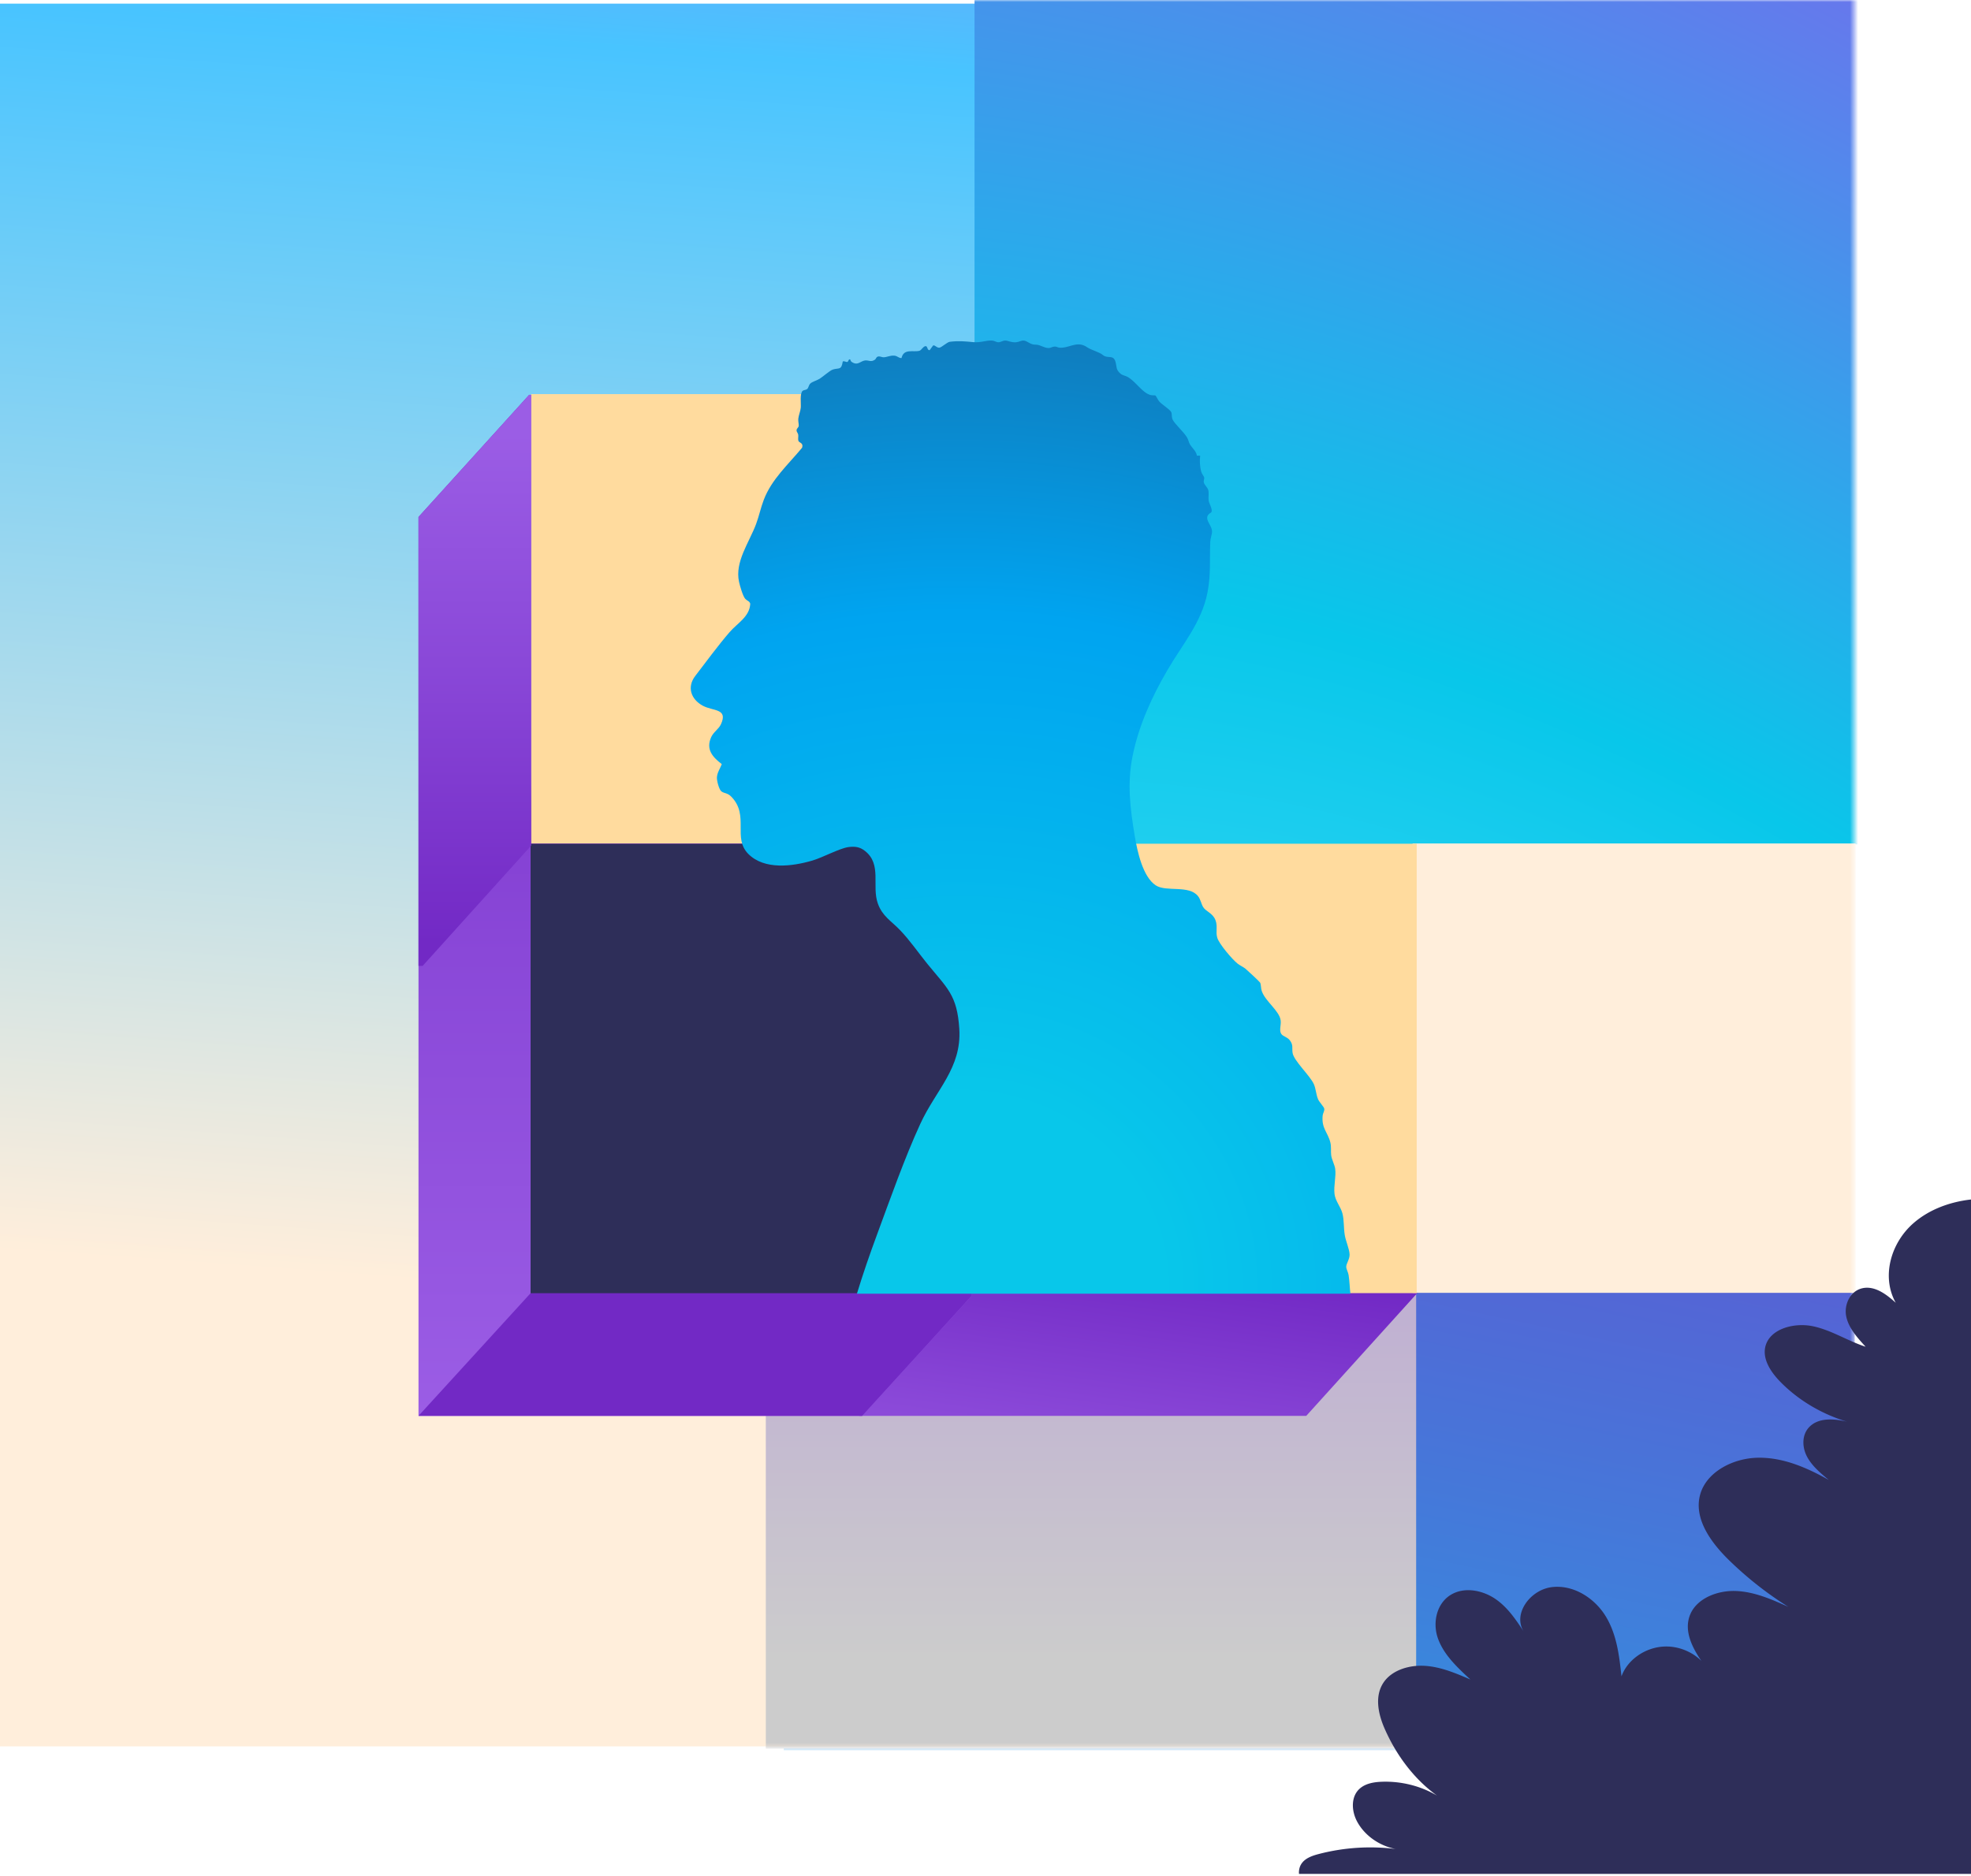 <svg xmlns="http://www.w3.org/2000/svg" width="480" height="457" fill="none"><path fill="url(#a)" d="M0 .888h448.117v424.499H0z"/><mask id="b" style="mask-type:alpha" maskUnits="userSpaceOnUse" x="90" y="0" width="362" height="426"><path fill="#D9D9D9" d="M90.523 0h361.016v425.57H90.523z"/></mask><g mask="url(#b)"><mask id="c" style="mask-type:luminance" maskUnits="userSpaceOnUse" x="-580" y="-34" width="1184" height="875"><path d="M603.651-33.669H-579.745v874.056H603.651V-33.668z" fill="#fff"/></mask><g mask="url(#c)"><path d="M190.875 482.419h260.807V310.71H190.875v171.709z" fill="url(#d)"/><path d="M237.329-75.131v280.795h321.198V-75.131H237.329z" fill="url(#e)"/><path d="M186.498 206.385V425.94h158.379V314.725l106.854.051V206.385H186.498z" fill="url(#f)"/><path d="M230.577 205.769v110.47h108.895v-110.47H230.577z" fill="#FFEDB3"/><path d="M209.285 206.504v138.377h108.827l27.104-29.985V206.504H209.285z" fill="url(#g)"/><path d="m128.861 96.18-26.943 29.745v218.956h108.051l26.707-29.292.582-219.598-108.397.188z" fill="url(#h)"/><path d="M129.215 96.18v218.819l-27.297 29.882h108.051l26.707-29.292.582-219.598-108.043.188z" fill="url(#i)"/><path d="M129.213 205.538v109.461h107.899V205.538H129.213z" fill="#2E2E59"/><path d="M129.35 96V205.46h107.899V95.999H129.35z" fill="#FFDB9E"/><path d="m128.861 96.18-26.943 29.745v109.35h1.012l26.42-29.293V96.179h-.489z" fill="url(#j)"/><path d="M451.909 314.913V205.452H344.01v109.461h107.899z" fill="url(#k)"/><path d="M237.113 205.52v109.462h107.9V205.52h-107.9z" fill="#FFDB9E"/><path d="M208.686 315.124c1.476-4.843 3.137-9.642 4.899-14.407 3.197-8.649 6.705-18.633 10.533-26.957 3.829-8.324 10.094-13.577 9.504-23.115-.514-8.342-2.968-9.933-7.851-15.956-2.209-2.729-4.191-5.654-6.654-8.204-2.125-2.198-4.216-3.311-5.321-6.365-1.568-4.329 1.054-9.564-3.162-12.858-1.24-.975-2.446-1.138-4.031-.924-2.159.3-6.257 2.55-8.787 3.285-4.874 1.429-11.654 2.31-15.567-1.608-3.913-3.918.286-9.308-4.099-13.902-.995-1.044-1.737-.795-2.462-1.343-.599-.453-1.13-2.635-1.096-3.362.042-1.198.775-2.199 1.189-3.277-2.328-1.779-3.896-3.627-2.589-6.57.565-1.266 1.83-1.942 2.386-3.157 1.771-3.875-1.906-3.148-4.402-4.491-2.926-1.566-3.921-4.568-1.872-7.246 2.581-3.362 5.616-7.494 8.349-10.66 1.939-2.241 4.882-3.755 5.059-6.929-.118-.625-.809-.77-1.197-1.189-.607-.642-1.324-3.191-1.535-4.158-1.079-4.859 2.496-9.642 4.149-14.073.734-1.976 1.139-3.995 1.889-5.946 1.923-5.004 5.937-8.555 9.319-12.653.396-1.232-.734-1.163-.903-1.685-.143-.445.034-1.018-.042-1.497-.059-.368-.388-.676-.405-.992-.033-.522.489-.736.532-1.13.042-.445-.169-1.138-.11-1.745.084-.873.523-1.805.607-2.712.093-.992-.287-3.456.464-4.106.245-.206.784-.171 1.088-.428.371-.3.337-.95.801-1.369.464-.419 1.619-.744 2.26-1.146.81-.513 2.454-1.985 3.171-2.224 1.484-.488 2.1.248 2.437-1.96.312-.23.809.18 1.113.103.312-.077.295-.89.734-.565.025.018.025.351.329.556 1.492 1.019 2.125-.23 3.272-.359.877-.094 1.425.496 2.386-.188.337-.24.278-.71.877-.787.413-.051.81.205 1.214.205.835 0 1.586-.496 2.657-.393.776.077 1.003.599 1.729.582.548-2.413 2.892-1.37 4.359-1.771.515-.146.852-1.036 1.476-1.13.557-.085.371 1.061 1.021.976l.843-1.147c.497-.137.885.642 1.56.54.506-.078 1.88-1.352 2.488-1.43 2.167-.265 3.634-.12 5.751.086 1.762.163 3.078-.453 4.478-.385.683.034 1.104.41 1.619.41.565 0 1.079-.41 1.644-.41.759 0 1.417.513 2.665.41.708-.06 1.206-.436 1.822-.41.919.034 1.593 1.027 2.858.993 1.333-.043 2.598 1.18 3.719.735 1.712-.676 1.24.171 2.918 0 2.167-.23 3.803-1.634 6.038-.06.852.6 2.935 1.138 3.711 1.805 1.281 1.096 2.614-.213 3.153 1.754.338 1.25.043 1.814 1.19 2.823.539.462 1.214.488 1.787.822 2.033 1.189 3.517 3.85 5.566 4.405.38.103 1.029.018 1.206.12.076.043.616 1.155.953 1.514.607.65 2.563 1.883 2.859 2.516.236.504.016 1.078.337 1.805.481 1.061 2.758 3.054 3.525 4.388.329.565.405 1.181.691 1.66.565.933 1.535 1.651 1.695 2.746l.802.017c-.169 1.172-.076 2.755.261 3.91.16.556.683 1.146.725 1.446.059.376-.227.667-.084 1.215.16.598.953 1.214 1.096 1.882.169.778-.05 1.659.068 2.455.118.796.767 1.66.75 2.575l-.135.351c-2.319 1.257.203 2.908.203 4.628 0 .761-.405 1.702-.43 2.507-.178 4.251.177 7.964-.667 12.319-1.416 7.323-6.114 12.67-9.782 18.966-3.812 6.536-6.94 13.44-8.45 20.806-1.391 6.784-.598 12.986.548 19.788.582 3.447 1.906 9.744 5.086 11.814 2.588 1.677 8.087-.162 10.296 2.635.633.804.784 1.934 1.257 2.678.674 1.078 2.319 1.42 2.985 3.165.59 1.549 0 2.721.422 4.243.43 1.523 3.634 5.279 4.95 6.331.582.462 1.341.779 1.939 1.258.422.333 3.466 3.174 3.567 3.387.228.488.177 1.378.371 1.968.802 2.541 4.293 4.825 4.622 7.221.16 1.154-.439 2.421.16 3.31.405.599 1.45.728 2.074 1.54.894 1.172.49 1.831.667 3.046.286 1.95 4.275 5.569 5.194 7.657.489 1.112.523 2.506 1.021 3.67.312.718 1.416 1.822 1.501 2.267.109.573-.321 1.095-.388 1.694-.304 3.165 1.248 4.038 1.872 6.544.278 1.121.076 2.028.202 3.097.127 1.069.835 2.31.979 3.319.269 1.874-.405 4.107-.161 6.151.211 1.729 1.501 3.089 1.932 4.748.421 1.66.269 3.517.564 5.262.237 1.463 1.122 3.379 1.173 4.705.042 1.189-.86 2.259-.818 3.071.025.514.489 1.326.582 1.976.227 1.498.261 3.02.43 4.518H208.737v-.018l-.051.018z" fill="url(#l)"/></g></g><path d="M480 456.47V292.176c-5.164.581-10.124 2.423-13.892 5.663-5.669 4.868-7.985 13.159-4.435 19.494-2.242-2.032-5.097-4.226-8.142-3.538-3.039.696-4.511 4.104-3.904 6.924.606 2.812 2.698 5.127 4.708 7.321-4.374-1.414-8.272-4.02-12.795-4.983-4.511-.955-10.282.535-11.535 4.639-.961 3.156 1.144 6.411 3.529 8.857 4.36 4.47 10.043 7.856 16.243 9.736-3.339-.78-6.923-.956-9.13 1.276-1.86 1.887-1.806 4.868-.62 7.168 1.185 2.3 3.291 4.058 5.348 5.77-5.232-2.958-11.044-5.51-17.183-5.426-6.145.076-12.59 3.454-14.13 8.91-1.669 5.877 2.568 11.738 7.12 16.155a86.51 86.51 0 0 0 14.328 11.257c-4.034-1.819-8.203-3.661-12.693-3.859-4.476-.191-9.389 1.711-11.112 5.517-1.711 3.798.136 7.879 2.629 11.501-2.316-2.3-5.757-3.676-9.17-3.485-4.579.245-8.844 3.241-10.281 7.253-.538-4.96-1.131-10.065-3.727-14.436-2.582-4.386-7.699-7.886-13.081-7.313-5.39.565-9.736 6.534-7.004 10.836-1.908-2.889-3.884-5.854-6.82-7.886-2.95-2.049-7.107-2.973-10.35-1.376-3.999 1.949-5.13 7.008-3.713 10.951 1.404 3.958 4.708 7.053 7.897 9.995-3.482-1.497-7.059-3.033-10.908-3.316-3.836-.283-8.053.947-10.145 3.913-2.344 3.324-1.431 7.756.191 11.424 2.739 6.221 6.99 12.12 12.747 16.27-3.952-2.354-8.693-3.546-13.401-3.386-1.854.062-3.802.375-5.213 1.491-2.418 1.91-2.282 5.494-.892 8.138 1.792 3.401 5.382 5.969 9.416 6.748a49.765 49.765 0 0 0-18.655 1.208c-1.533.397-3.12.932-4.067 2.101-.641.787-.893 1.781-.811 2.766H480v.016z" fill="#2E2E59"/><defs><linearGradient id="a" x1="-58" y1="-138" x2="-97.251" y2="398.347" gradientUnits="userSpaceOnUse"><stop offset=".014" stop-color="#AB71F0"/><stop offset=".249" stop-color="#48C4FF"/><stop offset=".813" stop-color="#FFEEDB"/></linearGradient><linearGradient id="d" x1="344" y1="620" x2="465.018" y2="50.025" gradientUnits="userSpaceOnUse"><stop stop-color="#08C7EA"/><stop offset=".81" stop-color="#7A34CB"/></linearGradient><linearGradient id="f" x1="319" y1="404" x2="319.106" y2="58.221" gradientUnits="userSpaceOnUse"><stop stop-color="#CCC"/><stop offset="1" stop-color="#9B5DE5"/></linearGradient><linearGradient id="g" x1="260.987" y1="381.676" x2="271.44" y2="306.133" gradientUnits="userSpaceOnUse"><stop stop-color="#9B5DE5"/><stop offset=".45" stop-color="#8A48D8"/><stop offset="1" stop-color="#7229C5"/></linearGradient><linearGradient id="h" x1="169.584" y1="344.881" x2="169.584" y2="95.991" gradientUnits="userSpaceOnUse"><stop stop-color="#9B5DE5"/><stop offset=".45" stop-color="#8A48D8"/><stop offset="1" stop-color="#7229C5"/></linearGradient><linearGradient id="i" x1="169.584" y1="189.557" x2="169.584" y2="195.426" gradientUnits="userSpaceOnUse"><stop stop-color="#9B5DE5"/><stop offset=".45" stop-color="#8A48D8"/><stop offset="1" stop-color="#7229C5"/></linearGradient><linearGradient id="j" x1="115.638" y1="105.572" x2="115.638" y2="229.492" gradientUnits="userSpaceOnUse"><stop stop-color="#9B5DE5"/><stop offset=".45" stop-color="#8A48D8"/><stop offset="1" stop-color="#7229C5"/></linearGradient><linearGradient id="k" x1="322" y1="-46" x2="357.295" y2="264.625" gradientUnits="userSpaceOnUse"><stop offset=".014" stop-color="#AB71F0"/><stop offset=".462" stop-color="#48C4FF"/><stop offset=".813" stop-color="#FFEEDB"/></linearGradient><radialGradient id="e" cx="0" cy="0" r="1" gradientTransform="matrix(226 -590 849.755 548.559 384 434)" gradientUnits="userSpaceOnUse"><stop stop-color="#6DE8FF"/><stop offset=".363" stop-color="#08C7EA"/><stop offset=".805" stop-color="#974FED"/></radialGradient><radialGradient id="l" cx="0" cy="0" r="1" gradientUnits="userSpaceOnUse" gradientTransform="matrix(381.537 59.216 -56.101 361.468 234.463 312.784)"><stop offset=".125" stop-color="#08C7EA"/><stop offset=".447" stop-color="#00A4F0"/><stop offset="1" stop-color="#2E2E59"/></radialGradient></defs></svg>
